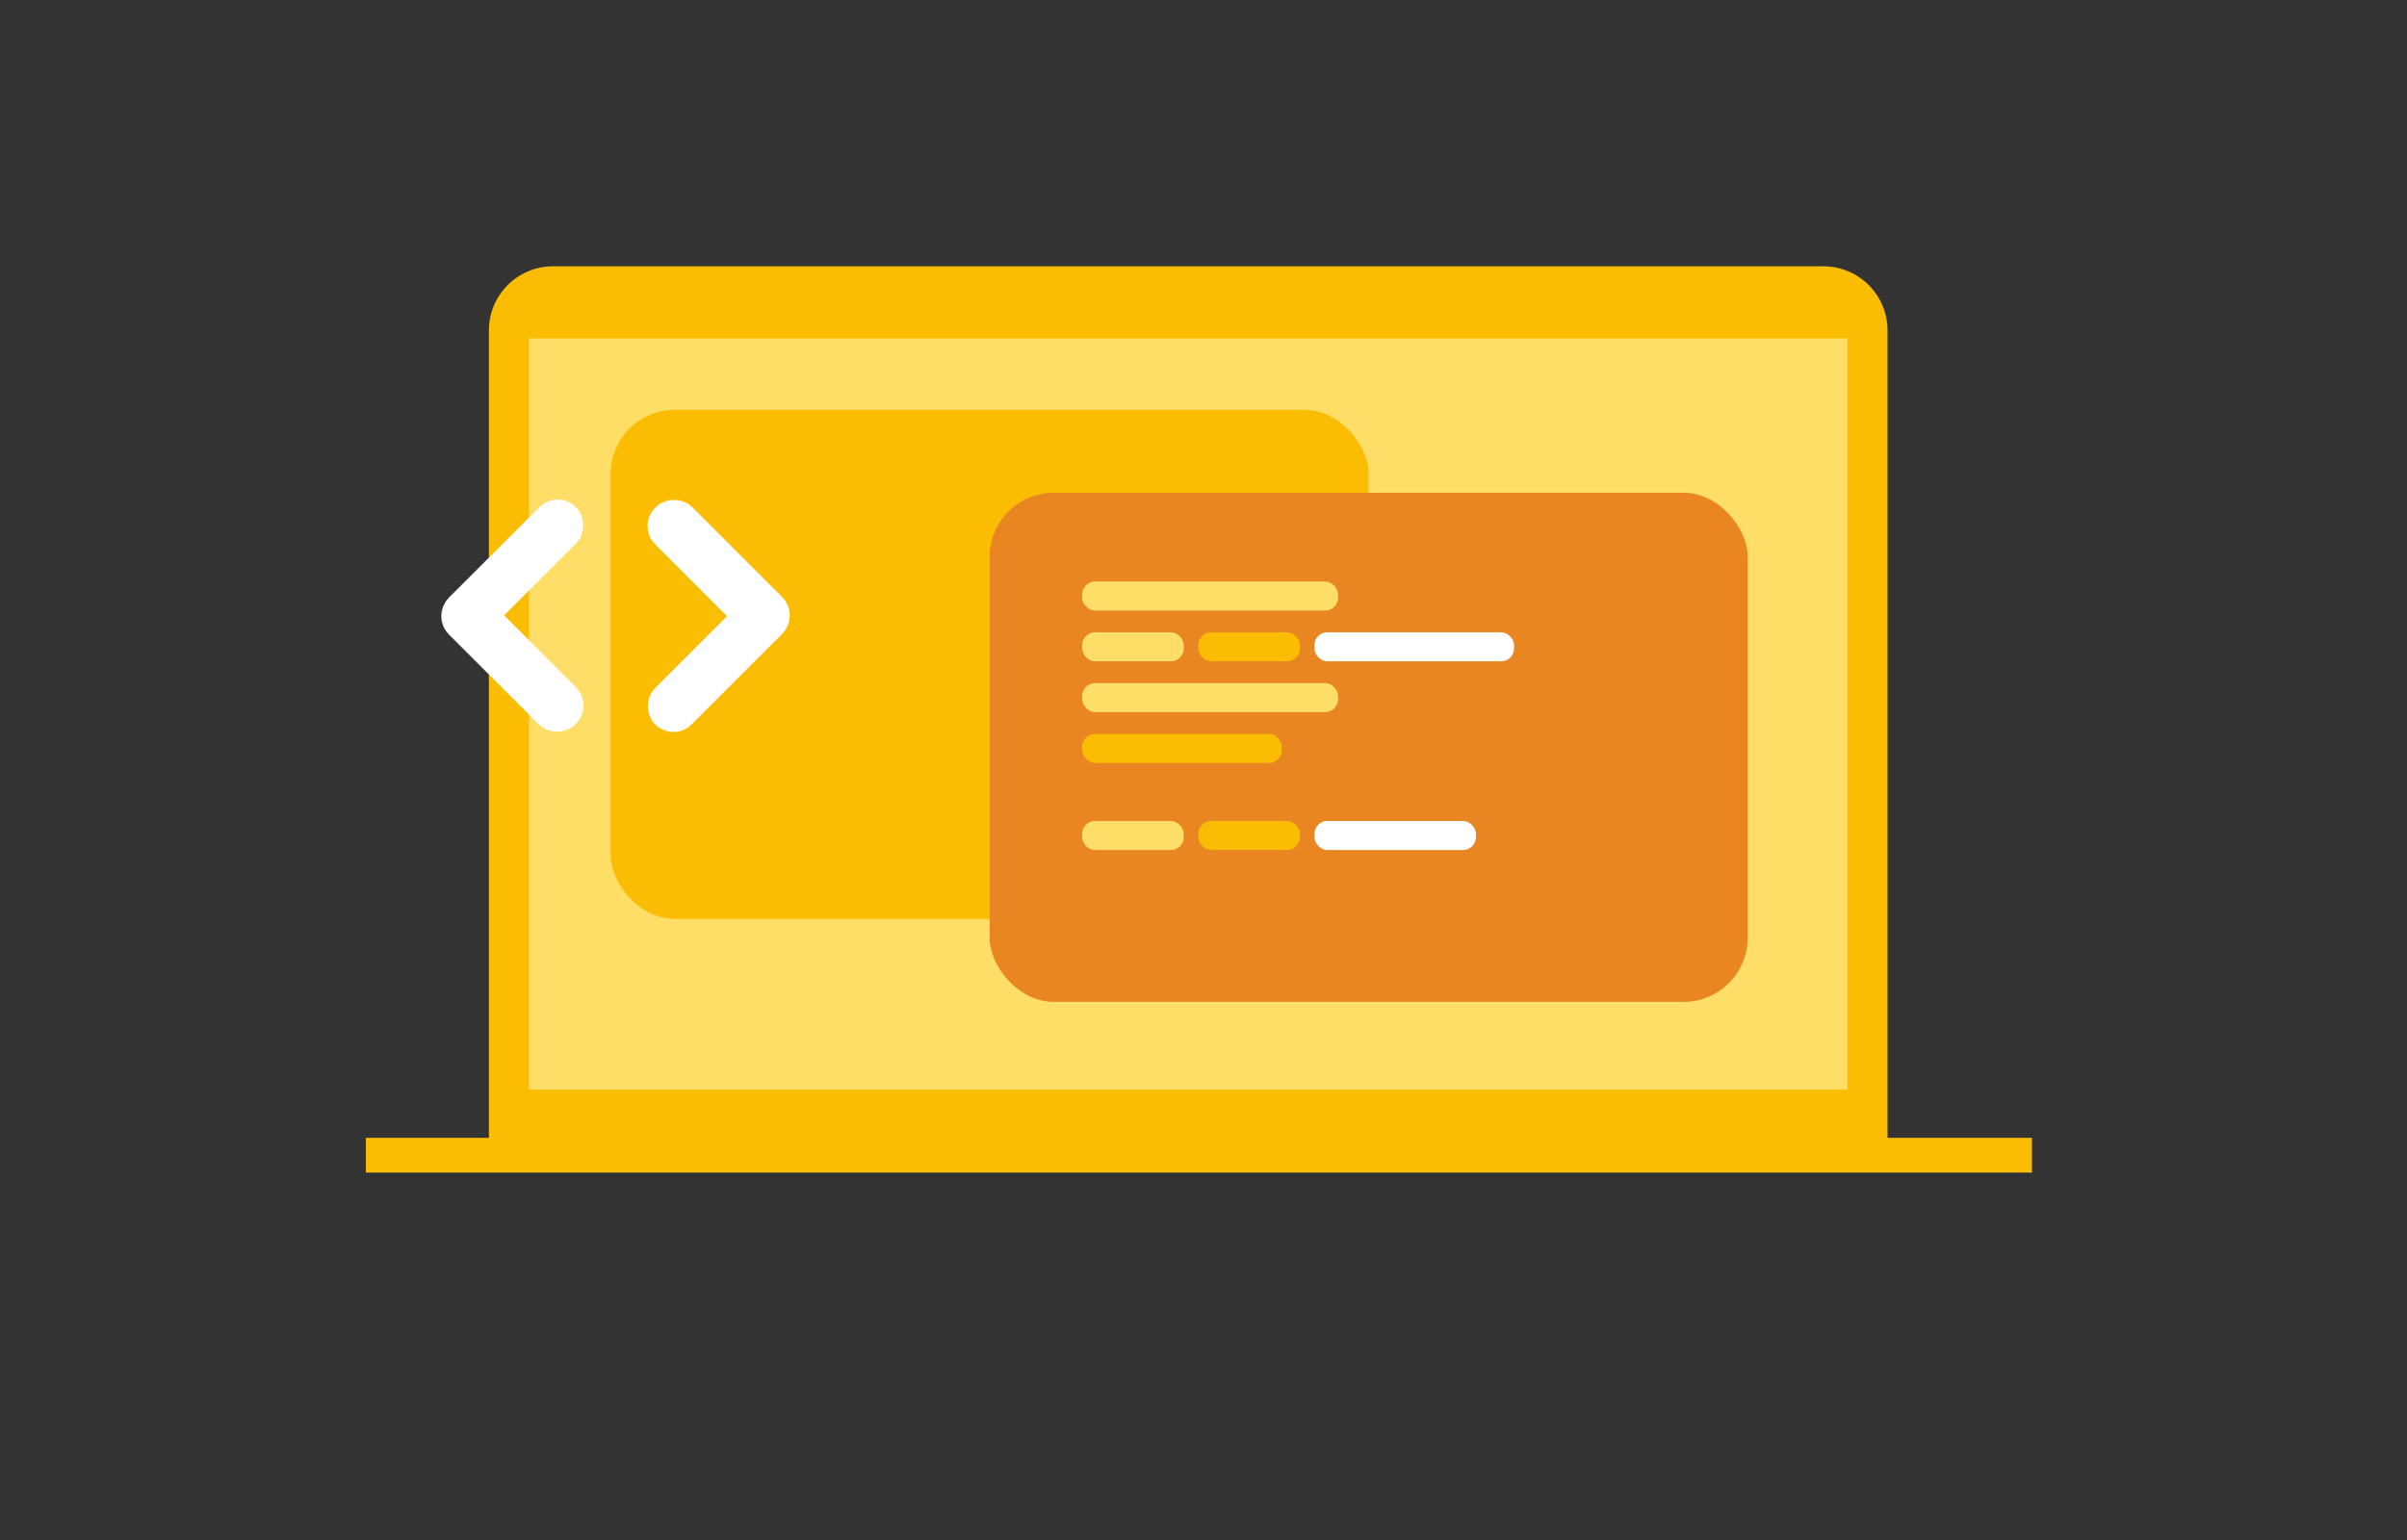<?xml version="1.0" encoding="utf-8"?>
<svg xmlns="http://www.w3.org/2000/svg" fill="none" viewBox="0 0 375 240" height="240" width="375">
<rect x="0" y="0" width="375" height="240" fill="#333333" stroke="none"/>
<path fill="#FBBD03" d="M76.164 51.5C76.164 45.977 80.641 41.5 86.164 41.5H284.07C289.593 41.5 294.07 45.977 294.07 51.5V180.243H76.164V51.5Z"/>
<rect fill="#FBBD03" height="5.416" width="259.57" y="177.325" x="57"/>
<rect fill="#FFDE68" height="117.077" width="205.406" y="52.749" x="82.416"/>
<rect fill="#FBBD03" rx="10" height="79.347" width="118.098" y="63.869" x="95.136"/>
<rect fill="#E98622" rx="10" height="79.347" width="118.098" y="76.787" x="154.185"/>
<rect fill="#FFDE68" rx="2" height="4.524" width="39.868" y="90.624" x="168.592"/>
<rect fill="#FFDE68" rx="2" height="4.524" width="39.868" y="106.456" x="168.592"/>
<rect fill="#FBBD03" rx="2" height="4.524" width="31.103" y="114.375" x="168.592"/>
<rect fill="#FFDE68" rx="2" height="4.524" width="15.834" y="98.541" x="168.592"/>
<rect fill="#FFDE68" rx="2" height="4.524" width="15.834" y="127.946" x="168.592"/>
<rect fill="#FBBD03" rx="2" height="4.524" width="15.834" y="98.541" x="186.69"/>
<rect fill="#FBBD03" rx="2" height="4.524" width="15.834" y="127.946" x="186.69"/>
<rect fill="white" rx="2" height="4.524" width="31.103" y="98.541" x="204.784"/>
<rect fill="white" rx="2" height="4.524" width="25.165" y="127.946" x="204.784"/>
<rect stroke-linejoin="round" stroke-linecap="round" stroke-width="4" stroke="white" fill="white" transform="rotate(-135 104.909 112.912)" rx="2" height="23.862" width="4.031" y="112.912" x="104.909"/>
<rect stroke-linejoin="round" stroke-linecap="round" stroke-width="4" stroke="white" fill="white" transform="rotate(-45 102.05 81.984)" rx="2" height="23.862" width="4.183" y="81.984" x="102.05"/>
<rect stroke-linejoin="round" stroke-linecap="round" stroke-width="4" stroke="white" fill="white" transform="rotate(45 86.887 79.02)" rx="2" height="23.862" width="4.031" y="79.02" x="86.887"/>
<rect stroke-linejoin="round" stroke-linecap="round" stroke-width="4" stroke="white" fill="white" transform="rotate(135 89.749 109.948)" rx="2" height="23.862" width="4.183" y="109.948" x="89.749"/>
</svg>